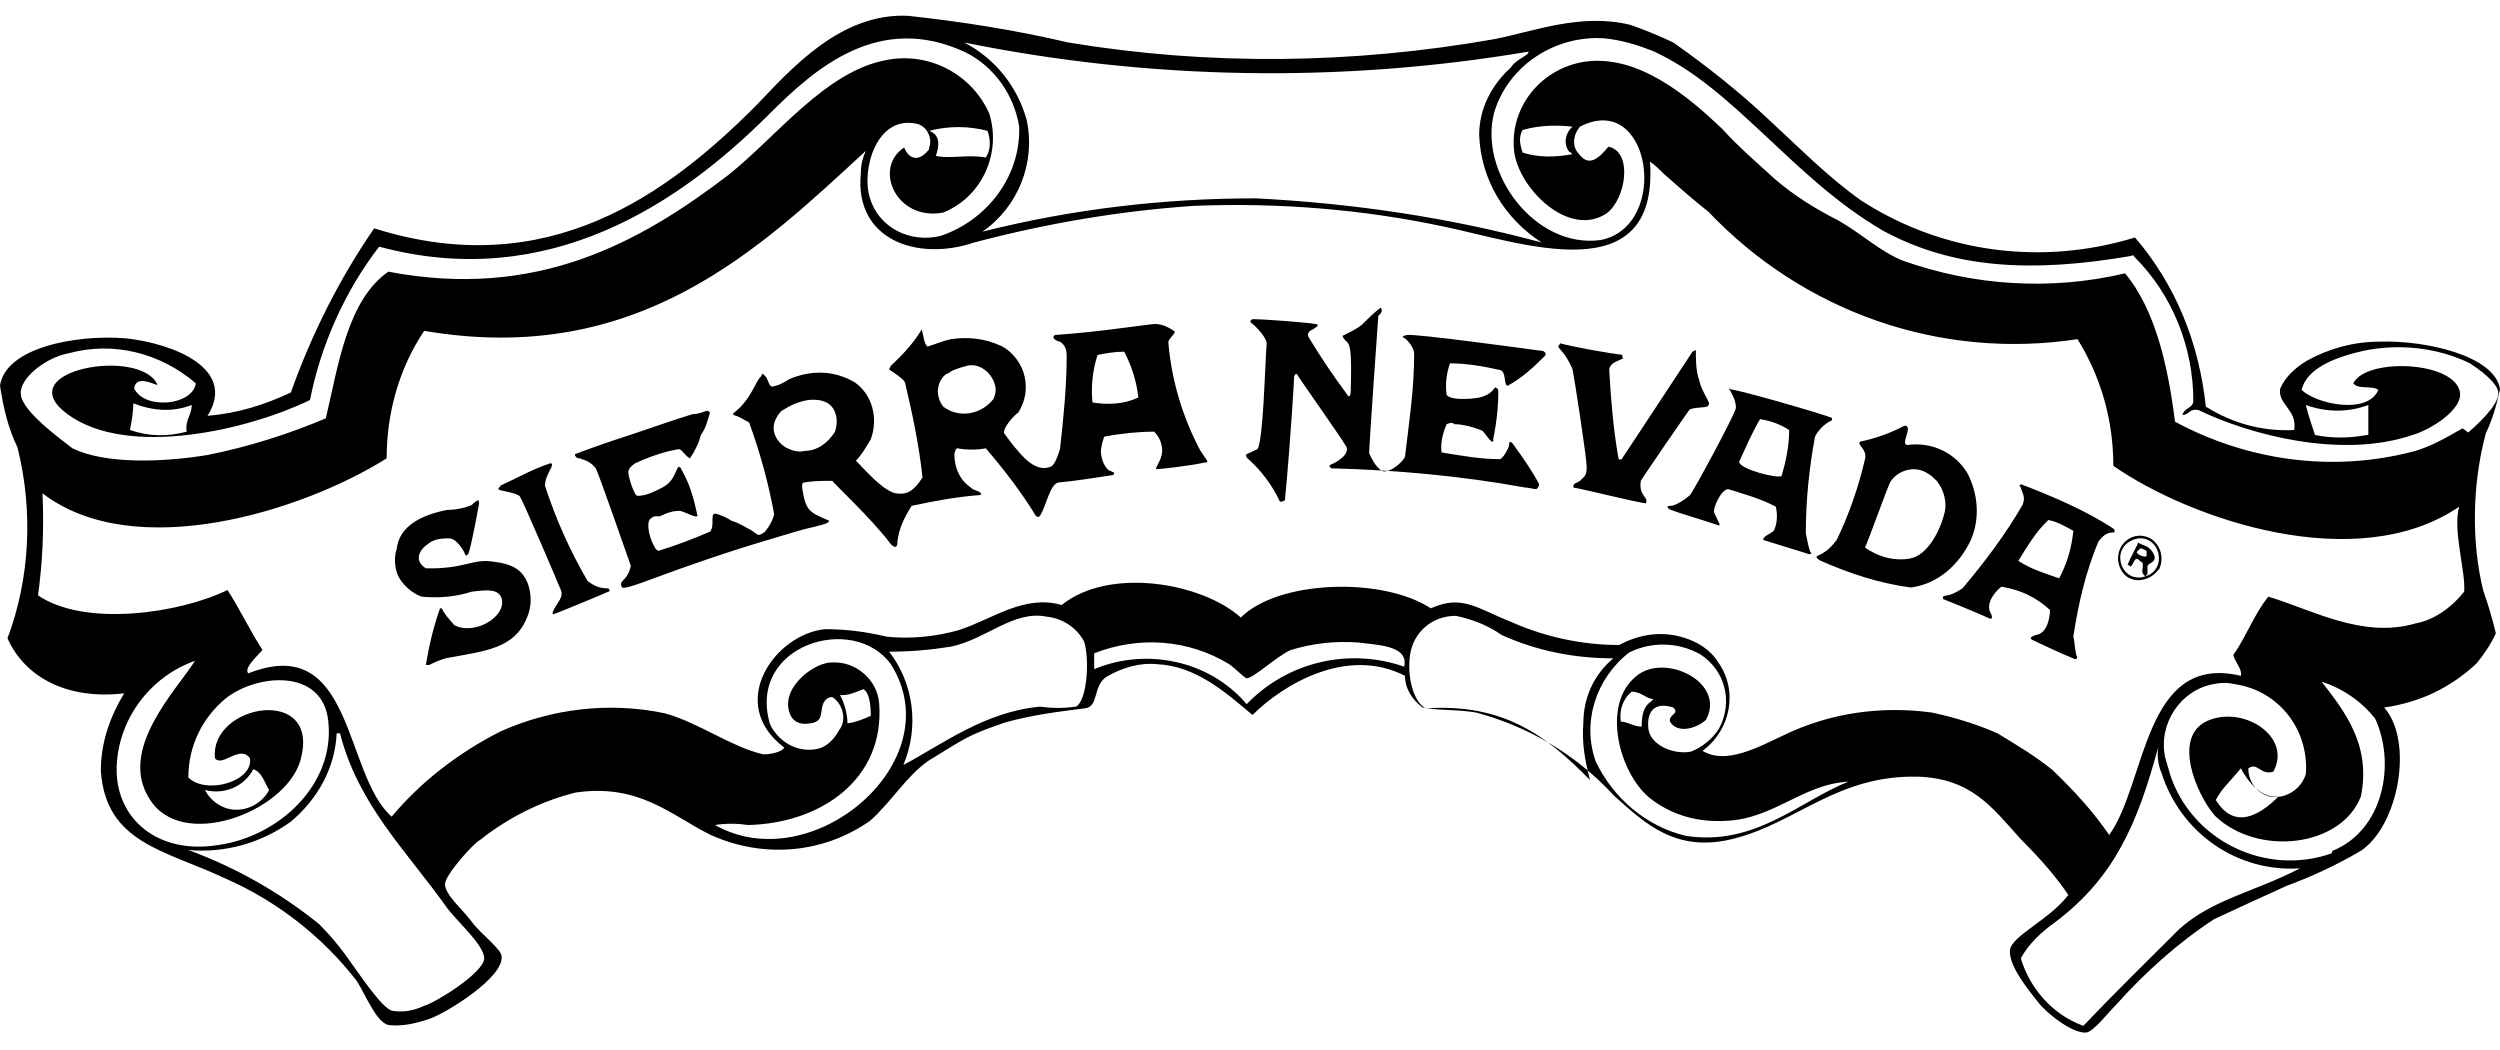 <?xml version="1.0" encoding="utf-8"?>
<!-- Generator: Adobe Illustrator 24.2.0, SVG Export Plug-In . SVG Version: 6.00 Build 0)  -->
<svg version="1.1" id="Layer_1" xmlns="http://www.w3.org/2000/svg" xmlns:xlink="http://www.w3.org/1999/xlink" x="0px" y="0px"
	 viewBox="0 0 300 126" style="enable-background:new 0 0 300 126;" xml:space="preserve">
<path id="Shape" d="M284,52.2c-2.1,0.4-4.2,0.4-6.2,0c-0.4-1.3-0.8-2.3-1.1-3.6c2.5,0.9,5.1,0.9,7.5,0v3.6 M295.5,51.4
	c-1.9,1.1-4,2.3-6,2.8c-9.6,2.5-19.8,1.1-28.5-3.6c-0.8-6.4-2.3-13.4-6-17.8c-8.9,2.1-18.1,1.5-26.6-1.5c-2.8-1.1-4.9-3.2-7.9-4.9
	c-2.6-1.3-5.3-3-7.5-4.9c-2.3-2.1-4.3-3.8-6.4-6.1c-4-3.8-10-8.9-16.4-8c-5.3,0.8-9.1,5.5-8.5,10.8c0.6,4.5,6.6,10.4,11.1,7.4
	c2.3-1.7,3.2-7.4,0.2-8c-2.1,2.7-3,1.5-3.6,0.8c-0.8-0.9-0.6-2.3,0.2-3.2c8.5-4.4,10.9,11.9,2.5,13.6c-7.9,1.1-14.7-8.1-12.8-15.3
	c1.7-5.7,7.4-9.3,13.2-8.9c2.1,0.2,4,0.8,5.8,1.5c9.8,4.4,16.8,15.3,27.7,21.6c8.3,4.5,17.7,5.1,29.8,3c0.2-0.2,0.2,0,0.4,0.2
	c4.5,4.5,7,10.8,7,17.2c0,0.9-1.1,0.8-1.3,1.7c0.8,0,0.8-0.8,1.9-0.6c6.2,3,17.2,5.9,25.7,3c2.1-0.6,6-3,5.7-5.1
	c-0.6-3.8-11.3-4.2-12.8-1.1c0.6,0.8,2.3,0.2,3,0.8c-1.3,3-7.4,1.7-9.2,0c0.6-2.7,4.3-4,7.4-4.7c4.3-0.9,8.9-0.4,12.8,1.5
	c0.9,0.6,3.4,2.3,3.4,3.6c0,1.5-2.6,3.8-3.6,4.7 M279.8,102.4c-7.9,2.8-16.8-1.5-19.4-9.5c-0.2-0.8-0.4-1.3-0.6-2.1
	c-0.8-4,1.9-8,5.8-8.7c0.9-0.2,1.7-0.2,2.6,0c5.3,0.8,8.9,5.5,8.5,10.8c-0.6,1.9-2.5,3-4.3,2.7c-1.5-0.4-2.6-1.7-2.6-3.4
	c1.1-0.8,1.5,0.9,3,0.4c2.3-4.2-3.6-8-7.9-6.1c-4.3,1.9-1.3,8.9,0.9,11.4c5.1,4.9,15.1,3.8,17.5-2.3c1.3-6.3-2.1-10.4-4.7-13.8
	c2.5,0.8,4.7,2.3,6.4,4.4c2.5,5.3,1.1,13.4-5.1,15.9 M261.5,111.5c-3.8,3.8-7.7,7.6-11.5,11.6c-3.6-1.3-6.4-4.4-7.5-8.1
	c0.9-1.7,2.5-3.2,4.2-4.4c7-5.3,9.8-11.7,12.3-21c-0.2,1.1,0,2.3,0.4,3.2c2.3,7.2,9.1,11.9,16.6,11.4
	C270.4,107.1,265.5,107.9,261.5,111.5 M202.3,100.3c-4.7-1.1-8.7-4.5-10.8-8.9c-1.7-4.7,0-10,4-13.1c2.6-1.3,5.8-1.3,8.5,0.2
	c3,1.9,4,5.7,2.3,8.9c-0.8,1.3-2.1,2.3-3.4,2.8c-2.1,0.4-4.9-0.8-5.1-2.8c-0.2-2.1,0.8-3.2,3-2.5c0.8,0.8-0.6,0.8-0.4,1.7
	c0.9,1.5,3.2,0.8,4.3-0.2c2.5-4.5-4.9-8.1-8.3-5.3c-4.3,3.4-2.1,11.6,1.5,14.6c2.6,2.1,5.8,3,9.2,2.8c5.7-0.2,9.2-4.4,14.7-4.7
	C216,96.1,210.6,101.6,202.3,100.3 M171.1,85c-1.3-0.6-2.3-3.4-1.9-6.4c0.4-2.7,2.6-4.7,5.5-4.7c1.9,0.4,3.8,1.1,5.5,2.3
	c4.2,1.9,8.7,2.8,13.4,2.8c-2.3,1.9-3.6,4.7-3.6,7.8c-0.2,2.3,0.2,4.5,0.8,6.8C185.5,88.2,180.4,84.4,171.1,85 M168.5,80
	c-6.6-2.3-14-0.6-18.9,4.5c-4.5-5.3-12.1-6.8-18.3-4.2v-1.9c5.3-2.1,11.3-1.7,16.2,1.3c0.6,0.4,1.9,1.7,2.1,1.7
	c0.8,0,3.8-2.8,5.3-3.4c2.6-0.8,5.3-1.1,8.1-0.9C165.1,77.4,169.1,77.4,168.5,80 M129.1,84.8c-1.5,0.2-2.8,0.2-4.3,0
	c-6.6,0.6-11.7,4.5-16.4,7c1.9-4.5,1.3-9.7-1.7-13.6c2.5,0,4.9-0.2,7.4-0.6c4.3-0.9,7.5-4.4,11.5-3.6c1.9,0.2,3.6,1.3,4.5,3
	C130.8,79.3,130.4,84.2,129.1,84.8 M85.8,99c1.3-0.2,2.6-0.2,4,0c8.7-0.2,16.4-5.5,15.7-14.6c-0.2-2.8-2.8-5.1-5.7-4.9h-0.2
	c-2.3,0.2-6.2,3.4-4.7,6.4c0.4,0.8,1.3,1.1,2.3,0.9c2.1-0.2,0.8-2.1,2.1-3c0.4-0.2,0.6-0.2,0.8,0c1.1,0.9,1.5,2.7,0.6,3.8
	c-0.6,1.1-1.5,2.1-2.8,2.3c-2.3,0.4-4.5-0.9-5.5-3c-2.8-9.5,10-13.4,14.5-7.2C114.3,91.4,97.4,105.6,85.8,99 M53.4,108.6
	c1.1,1.7,4.7,4.7,4.7,6.4c0,1.7-5.8,5.3-7.2,5.7c-1.3,0.6-2.5,0.8-3.8,0.6c-1.1-0.2-3.4-3.6-4.5-5.1c-1.3-1.9-2.6-3.6-4.3-5.3
	c-4.7-3.8-10-6.8-15.7-8.9c4.3,0.4,8.7-0.8,12.3-3.4c3.2-2.7,5.3-6.4,5.5-10.6h0.4C43,96.5,48.5,101.8,53.4,108.6 M32.3,94.8
	c-1.1,2.1-3.8,3-5.8,1.9c-0.8-0.4-1.5-1.1-1.9-1.9c2.3,0.6,4.7-0.4,5.8-2.5C31.5,92.7,31.7,93.9,32.3,94.8 M14,92
	c0.2-5.7,4-10.8,9.4-12.7c-2.3,3.6-9.2,10.6-5.5,16.5c3.8,6.4,16.2,1.7,18.1-4.4c2.8-9.3-10.9-7-10.2-0.4c0.9,1.1,3-1.7,4.2,0
	c0.4,2.8-5.3,4.4-7.4,2.3c0-3.8,1.7-7.2,4.5-9.5c3.8-3,11.7-3.6,12.3,2.8c0.8,7.6-6,13.8-13.2,14.8C18.9,102.6,13.8,98.2,14,92
	 M90,90.8c0.2,0,0.4,0.2,0.8,0.2C90.6,91,90.4,90.8,90,90.8 M103.6,82.7c0.8,0.4,0.9,2.3,0.9,3.2c-0.9,0.4-1.9,0.8-2.8,0.9
	c0-1.1-0.4-2.5-0.9-3.4C101.7,83.5,102.6,83.1,103.6,82.7 M198.1,84.2c-0.9,0.6-1.1,1.7-1.1,3c-0.9,0-1.7-0.6-2.5-0.6
	c-0.2-1.3,0.2-2.7,1.3-3.6c1.1,0,1.7,0.8,2.6,0.9 M268.9,92.2c0.9,1.7,2.5,3.6,4.5,3.4c-2.3,2.3-5.3,4-7.5,0.4
	C266.6,94.6,267.7,93.7,268.9,92.2 M188.7,18.5c-2.1,0.4-4.2,0.4-6-0.2c-0.4-1.3-0.4-1.9,0-2.7c2.1-0.6,4.2-0.6,6-0.4
	c-0.9,0.8-1.1,2.1-0.4,3C188.5,18.3,188.5,18.3,188.7,18.5 M4.5,71.9c0.6-4.2,0.8-8.3,0.6-12.7c11.1,8.5,31.3,2.1,41.3-4.2
	c0-5.5,1.5-10.8,4.5-15.3c25.7,4.4,40.4-10,53-21.6c-0.4,0.9-0.6,1.7-0.6,2.7c-0.8,8,6.8,10.6,13.6,8.3c8.7-2.3,17.5-3.8,26.4-4.4
	c10-0.4,20.2,0.4,30,2.5c9.2,1.9,25.8,8,24.7-7.8c0.6,0.4,1.1,0.9,1.7,1.5c1.7,1.5,3.4,3,5.3,4.5c11.5,12.1,27.9,17.8,44.3,15.3
	c2.8,4.5,4.3,9.7,4.3,15.2c9.2,6.4,29.2,13.3,41.5,4.9c-0.8,2.8,0.8,7.8,0.6,10.2c-1.5,1.9-3.6,3.4-5.8,3.8
	c-6.4,1.9-12.6-1.7-17.7-3.2c-1.7,2.1-2.6,4.7-4.2,7c0.2,0.9,1.1,1.7,0.9,2.5c-11.7-2.8-11.3,12.9-15.8,19.1
	c-1.9-2.8-4.2-5.3-6.8-7.8c-2.1-1.7-4.3-3-6.6-4.4c-2.5-1.1-5.1-1.9-7.9-2.5c-6-0.8-12.1,0-17.7,2.7c-3.2,1.5-7,3.6-9.8,1.9
	c3.4-2.5,4.3-7.2,1.9-10.6c-0.9-1.5-2.5-2.5-4.2-3c-2.6-0.8-5.3-0.4-7.7,0.9c-4.3,0-8.7-0.9-12.8-2.7c-4.3-1.7-6-3.4-9.8-1.7
	c-5.8-3.8-18.3-3.4-22.8,1.1c-4.7-4.2-15.8-6.1-21.5-1.5c-4.5-1.3-8.3,1.7-12.3,3c-2.8,0.8-5.8,1.1-8.7,0.8
	c-2.5-0.6-4.9-0.9-7.4-0.9c-6,0.6-11.9,8.9-4.9,14.2c-0.2,0.6-2.1,0.9-2.6,0.8c-3.8-0.9-7.7-3.8-11.7-4.9C73.2,84.2,66.2,85,60,87.8
	c-4.9,2.5-9.4,5.9-13,10.2c-5.8-5.1-4.5-22.2-17.2-17.2c-0.6-0.6,1.1-2.1,1.7-2.8c-1.5-2.3-2.6-4.7-4.2-7.2
	c-5.7,2.8-17.2,4.5-22.8,0.6 M112.3,18.7c0.4-1.1,0.6-2.5-0.8-3c2.3-0.6,4.7-0.6,7,0c0.4,1.1,0.4,2.3-0.2,3.2
	C116.2,18.5,113.8,19.1,112.3,18.7 M16,48.4c2.3,0.9,4.7,1.1,7,0.2c0,1.3-0.8,1.7-0.6,3.2c-2.3,0.6-4.5,0.6-6.8-0.2
	C15.8,50.5,16,49.4,16,48.4 M2.5,47.3c-0.2-1.9,3-4.4,5.7-4.9c5.5-1.5,11.1,0,15.3,3.6c-0.4,2.7-6.2,3.2-7.4,0.6
	c0.2-1.7,2.5-0.4,2.8-0.4C17,41.6,0.9,44.4,8.1,49.7s21.7,1.9,29.1-1.7c1.3-6.6,4.2-13.1,8.3-18.4c20.4,5.5,36.2-5.3,46.8-15.9
	c5.5-5.5,13.2-12.3,23.6-7.4c3.4,1.7,5.8,5.1,6.4,8.9c0.2,5.9-3.8,11.2-9.4,13.1c-3.6,0.9-7.4-0.9-8.5-4.5
	c-1.1-3.4,0.8-10.2,5.8-8.9c1.1,0.4,1.7,1.7,1.3,2.8v0.2c-1.3,1.7-2.5,1.1-3-0.2c-3.8,2.5-0.9,8.9,4.7,7.8c4.7-1.9,7-7.2,5.5-11.9
	c-2.1-4.7-7.2-7.4-12.3-6.4C99.1,8.5,93.2,16.4,87.4,21c-10.6,8.1-23,15-40.8,11.6c-4.9,3.4-6,11.2-7.5,17.6
	c-4.5,1.9-9.2,3.4-14.2,4.4c-5.5,0.9-12.3,1.1-16.2-0.8C7.7,53,2.6,49.4,2.5,47.3 M183.4,6.2c0.2,0.4-1.5,0.9-2.1,1.9
	c-2.3,2.1-3.8,4.9-3.8,8.1c0.2,5.3,3,10,7.5,12.9c-11.1-3-22.6-4.7-34.3-5.3c-11.1,0-22.1,1.3-32.8,4c4.3-3,6.4-8.3,5.3-13.4
	c-1.1-4-3.8-7.4-7.5-9.3C137.9,9.6,160.9,10,183.4,6.2 M298.3,52c0.8-1.7,1.3-3.4,1.7-5.3c-0.6-4-8.9-5.9-14.5-5.7
	c-3,0-6,0.8-8.7,2.3c-1.3,0.8-2.6,1.9-3.2,3.4c-0.2,1.9,2.1,2.5,1.7,4.9c-3.8,0.2-7.4-0.8-10.6-2.8c-0.8-7.6-3.6-14.6-8.5-20.3
	c-11.1,3.4-23,1.9-32.8-4.4c-4-2.8-7.5-6.4-11.1-9.7c-3.6-3.4-7.4-6.4-11.5-9.3c-1.7-0.8-3.4-1.5-5.1-2.1c-6-1.5-11.7,0.8-16.4,1.7
	c-17,3-34.2,3.2-51.1,0.4c-6.4-1.5-12.8-2.5-19.2-3.2c-8.1-0.4-14,6.3-18.3,10.8C80.2,23.2,65.8,34,44.9,27.4
	c-4.2,6.1-7.5,12.7-10,19.7c-3.2,1.5-6.4,2.5-10,2.8c3.6-5.7-4.2-8.7-9.8-9.3C8.9,40.1,0.6,41.8,0,46.3c0.4,2.5,0.9,4.9,2.1,7.4
	C4,61.3,3.6,69.4,0.9,76.6c2.1,4.7,7.2,7.4,14,6.6c-1.7,2.8-2.8,5.9-2.8,9.3c0.6,8.7,7.7,9.5,14.9,12.9c6.2,2.7,11.7,7,15.8,12.3
	c1.1,1.7,2.3,4.9,3.8,5.3c1.7,0.2,3.4-0.2,5.1-0.8c2.1-0.8,8.7-4.9,8.5-7.4c0-0.9-2.5-2.7-3.6-4.2c-1.1-1.5-3.2-3.2-3.2-4.5
	c0-1.1,3.4-4.9,4.2-5.3c3.4-2.7,7.4-4.7,11.5-5.7c7.7-1.1,11.5,2.8,16.2,5.1c6.2,2.8,13.4,2.3,19.1-1.7c2.6-2.3,4.3-5.3,7-7.2
	c1.5-0.9,3-1.9,4.5-2.7c1.5-0.8,3-1.3,4.7-1.9c3.2-0.9,6.4-1.3,9.6-1.7c1.7-0.2,0.9-2.7,2.6-3.8c1.9-1.1,4-1.7,6-1.5
	c4.7,0.2,8.3,3.4,11.5,6.1c3.6-3.6,11.3-8.3,18.3-4.7c0,1.5,0.8,2.8,2.1,3.8c2.1,0.4,4,0.2,6.4,0.6c6.4,1.7,12.1,5.1,16.6,10
	c3.6,3.2,7.4,7,14.5,5.1c7.4-1.9,12.3-7.6,21.9-7.4c6.4,0.2,8.9,3.6,12.3,7.4c2.1,2.1,4.2,4.4,5.8,6.8c-2.3,3-6.8,4.9-7,6.6
	c-0.2,1.9,2.3,4.9,3.4,6.3s4.2,3.8,5.8,3.6c0.9-0.2,2.5-2.3,3.6-3.4c3.4-3.8,7.4-7.4,11.7-10.2c2.8-1.3,5.8-2.7,8.7-4
	c3-1.1,6-2.5,8.9-4.2c4.5-3,6.4-13.1,2.8-17.2c4.2-0.6,7.9-2.3,11.1-5.3c0.9-1.1,1.7-2.3,2.3-3.6c-0.4-1.7-0.9-3.4-1.5-5.1
	C296.6,65.3,296.6,58.3,298.3,52 M165.7,36.9c-0.8,0.6-1.5,1.3-2.3,2.1c-0.8,0.6-1.5,0.9-2.3,1.3c0.2,0.4,0,0.2,0.6,0.8
	c0.6,0.6,0.4,4,0.4,5.5c0,1.5-0.4,0.8-0.4,0.8c-1.7-2.3-3.2-4.5-4.7-7c-0.2-0.6,0.4-0.8,0.6-0.9c0.2-0.2,0.8-0.4,0.4-0.6
	c-1.1-0.2-6.2-0.6-7.7-0.6c0,0-0.4,0.2-0.2,0.4c0.8,0.6,1.9,1.9,1.9,2.5c-0.2,2.7-0.4,11.6-1.1,12.7c-0.4,0.2-0.9,0.4-1.3,0.6
	c-0.2,0.2,0,0.2,0,0.4c1.7,1.5,3,3.2,4,5.3c0.2,0,0.4,0,0.6-0.2c0.8-8.7,1.1-14.8,1.1-14.8s0.2-0.6,0.4-0.2c0.2,0.4,5.3,7.6,5.8,8.5
	c0.6,0.9-0.9,1.9-1.9,2.3c-0.2,0.2,0.2,0.4,0.2,0.4c7.7,0.2,15.5,0.9,23.2,2.3c0.4,0,1.1,0.2,1.3,0.2c0.2,0,0.4-0.4,0.4-0.6
	c-0.9-1.7-2.1-3.4-3.2-4.9c-0.4-0.4-0.4,0-0.4,0.2c0,0.2-0.6,1.5-1.1,1.7c-2.3,0-4.5-0.4-7-0.8c-0.2-1.1,0.2-2.5,0.6-3.4
	c0.4-0.2,0.8-0.2,0.9,0c1.1,0,2.5,0.4,3.4,0.8c0.4,0.4,0.6,0.8,0.9,1.1c0.4,0.4,0.4,0.2,0.4-0.2c0.4-1.9,0.6-3.8,0.6-5.7
	c0-0.2-0.2-0.4-0.4-0.4c-0.4,0.6-0.9,0.9-1.5,1.1c-0.4,0.2-3.6,0.6-4.3-0.2c-0.2-1.3,0-2.7,0.4-3.8c2.1,0,4.2,0.4,6,0.8
	c0.8,0.2,0.4,1.7,0.9,1.9c1.7-0.9,3.2-2.3,4.5-3.6c0.2-0.2,0-0.6-0.4-0.6c-1.5-0.2-15.3-2.1-16.2-1.9c-0.9,0.2-0.2,0.4-0.2,0.4
	s1.1,0.9,1.1,1.9c0,4.2-0.6,8.1-1.1,12.3c-0.2,0.6-1.9,2.1-2.8,1.7c-0.8-0.6-1.1-1.3-1.5-2.1c0-1.1,1.1-16.5,1.1-16.5
	C166,37.4,165.8,37.1,165.7,36.9 M187.2,41.2c0,0.2-0.2,0.2-0.2,0.4c0,0.2,0.9,0.8,1.7,2.7c0.2,0.9,1.7,10.6,1.7,11.7
	s-0.2,1.1-0.8,1.7c-0.6,0.4-0.8,0.2-0.8,0.8c2.1,0.4,7.2,1.7,8.7,1.9c0.4-0.8-0.9-0.8-0.6-2.7c0.2-0.4,5.5-8.1,5.8-8.5
	c0.4-0.4,2.5-0.2,2.3-0.6c0.4-0.2-0.8-1.5-1.1-3c-0.4-1.1-0.4-2.5-0.4-3.6l-0.4,0.2c-1.1,1.7-8.5,12.9-8.5,12.9s-0.4,0.2-0.4-0.2
	c-0.6-3.4-0.9-7-1.1-10.6c0.2-0.8,0.9-0.9,1.7-1.3c-0.2-0.2-0.2-0.4,0-0.4C193.2,42.4,189.6,41.8,187.2,41.2 M66,55.6
	c-2.3,0.8-3.4,1.5-6,2.7c0.2,0-0.2,0.2-0.2,0.4s2.3,0.4,2.6,0.9c0.4,0.6,4.5,10.2,4.9,11.2c0.4,0.9-0.6,1.7-0.9,2.5
	c0,0-0.2,0.4,0,0.4c0.2,0,6.2-2.5,6.6-2.7c0.2,0,0.2-0.2,0-0.4h-0.2c-0.9,0-1.7-0.4-2.3-0.9c-2.1-3.6-3.8-7.4-5.1-11.4
	c0-0.8,0.4-1.5,0.8-2.3C66.2,55.8,66.4,55.6,66,55.6 M57.4,60c-0.4,0.2-0.6,0.4-0.8,0.6c-0.9,0.4-2.1,0.6-3,0.6
	c-3,0.6-5.7,1.9-6,4.7c-0.4,1.1-0.2,2.7,0.4,3.6c0.6,0.9,1.5,1.7,2.6,2.1c2.1,0.2,4.2,0,6-0.6c1.7-0.2,3.2-0.4,3.6,0.8
	c0.6,2.3-3.4,4.5-5.7,3.2C54,74.4,53.4,73.8,53,73h-0.2c-0.8,2.3-1.3,4.4-1.7,6.8h0.4c0.8-0.4,1.7-0.8,2.5-0.9
	c4.3-0.8,7.7-1.1,9.2-4.7c0.6-1.3,0.6-2.7,0.2-4c-0.6-1.7-1.7-2.5-4.2-2.8c-2.5-0.4-3.4,0.9-8.1,0.8c-2.3-1.5,0.9-3.4,0-2.7
	c0.8-0.8,1.7-0.9,2.8-0.9c0.8,0,1.7,1.3,1.9,1.9c0.2,0.4,0.2,0,0.4,0c0.4-1.1,1.3-6.1,1.3-6.1L57.4,60 M134.9,42.2
	c0.9,1.7,1.5,3.6,1.7,5.5c-1.7,0.8-3.6,0.9-5.5,0.6c-0.2-1.9,0-3.8,0.6-5.7C132.6,42.4,133.8,42.2,134.9,42.2 M138.3,38.9
	c-4.9,0.6-6.4,0.9-11.7,1.3c-0.6,0.4,0.4,0.8,0.6,0.8c0.6,0.4,0.8,0.9,0.8,1.7c0,3.8-0.4,7.6-0.8,11.2c-0.2,0.6-0.6,1.9-1.1,2.1
	c-1.9,0.8-3.6-1.5-4.3-2.3c-0.2-0.2-1.3-1.7-1.3-1.7c-0.2-0.6,1.1-2.1,1.7-2.5c1.7-2.7,0.9-6.1-1.7-7.8c-0.2,0-0.2-0.2-0.4-0.2
	c-1.9-0.9-4-1.1-6-0.8c-0.9,0.2-1.9,0.6-2.8,0.9c-0.4-0.4-0.4-0.9-0.6-1.7c-0.2-0.8-0.2,0-0.2-0.2c-0.9,1.5-2.3,3-3.6,4.2l-0.2,0.4
	l0.2,0.2c0.4,0.2,0.6,0.4,0.9,0.6c0.2,0.2,0.6,0.4,0.8,0.8c0.9,3.8,1.7,7.6,2.1,11.4c-1.1,1.7-1.9,2.1-3.2,1.9
	c-2.1-0.4-5.5-5.1-4.9-3.8c0.8-0.8,1.3-1.7,1.9-2.7c0.9-2.5,0.2-5.3-1.9-6.8c-2.5-1.5-5.3-1.5-7.9-0.4c-0.6,0.4-1.3,0.8-2.1,0.9
	c-0.4-0.2-0.4-0.9-0.8-1.3c-0.4-0.4-0.4-0.2-0.4,0c-0.8,0.6-1.1,2.7-3.4,4.5v0.2c0.8,0.2,1.3,0.6,1.9,0.9c1.3,3.6,2.3,7.2,3,11
	c-0.2,0.8-0.6,1.5-1.1,2.1c-0.2,0.2-0.6,0.4-0.8,0.4c-0.4-0.2-0.8-0.6-0.9-0.6c-0.8-0.4-1.3-0.8-2.3-1.1c-0.6-0.4-1.1-0.6-1.7-0.8
	c-1.1-0.4-0.2,1.3-0.9,2.1c-2.1,0.9-4.2,1.7-6.2,2.3c0,0-0.4-0.2-0.4-0.4c-0.6-0.9-1.1-2.8-0.6-3.4c0.6-0.6,0.9-0.2,1.3-0.4
	c0.8-0.4,1.5-0.6,2.3-0.6c0.8,0.2,1.9,0.9,2.1,0.6c-0.4-1.9-0.9-3.8-1.9-5.5c-0.2-0.4,0-0.2-0.4-0.4c-0.6,1.1-0.6,1.9-2.3,2.7
	c-0.8,0.4-1.7,0.8-2.6,0.8c-0.4,0-1.1-2.3-1.1-2.8s0.4-0.8,0.8-1.1c1.3-0.6,2.6-1.1,4.2-1.5c0.2,0,0.8-0.2,1.1-0.2s0.8,0.9,1.3,1.1
	c0.6-0.9,1.1-1.9,1.3-2.8c0.6-0.8,0.8-1.7,1.1-2.7c-0.2-0.2-0.2-0.2-0.4-0.2c-0.6,0.2-1.1,0.4-1.7,0.4c-2.6,0.8-5.1,1.7-7.5,2.5
	c-2.5,0.8-4.5,1.5-6.6,2.3c0,0.2,0,0.2,0.2,0.4c0.2,0.2,0.4,0,0.6,0.2c0.8,0.2,1.3,0.6,1.7,1.1c0.4,0.8,3.6,10,4.2,11.7
	c-0.4,1.9-1.5,1.7-1.1,2.5c0.2,0.8,5.5-2.1,19.2-6.1c1.3-0.4,2.6-0.8,4-1.1c0.6-0.2,1.1-0.2,1.7-0.6c-0.2-0.2,0-0.2-0.2-0.2
	c-2.1-0.9-2.6-1.1-3-3.6c0-0.2-0.2-0.9,0.2-0.9c1.1-0.2,2.3-0.2,3.4-0.2c-0.2,0,4.7,4.5,7,7.6c0.4,0.4,0.8,0.6,0.8-0.4
	c0.2-1.5,0.8-2.8,1.7-4.2c2.8-0.6,5.5-1.1,8.3-1.3v-0.2c0-0.2-0.9-0.4-1.1-0.6c-0.8-0.6-1.3-1.1-1.7-2.1c-0.2-0.4-0.6-2.1-0.2-2.5
	c0-0.2,0.2-0.2,0.2-0.2c1.1,0.2,2.3,0.2,3.4,0c2.3,2.7,4.3,5.3,6,8.1c0.4,0.4,0.6-0.2,0.6-0.2c0.6-0.9,1.1-3.6,2.1-3.8
	c2.3-0.2,4.5-0.6,6.6-0.9c0.2-0.4,0.2-0.2-0.6-0.6c-0.6-0.6-0.8-1.3-0.9-2.1c0-0.6,0.2-1.3,0.4-1.9c2.1-0.4,4.2-0.6,6-0.6
	c0.8,0.8,1.1,1.9,0.9,2.8c-0.2,0.9-0.9,1.7-0.6,1.7c0.4,0,4-0.4,5.8-0.8c0.6,0,0.2-0.2-0.6-1.5c-2.1-4-3.4-8.3-3.8-12.9
	c0-0.4,0.6-0.8,0.8-1.3C140,39.1,139.2,38.8,138.3,38.9 M97,48c2.1-0.2,3.2,0.6,3.4,2.3c0,0.6,0,0.9-0.2,1.5
	c-0.8,1.3-2.1,2.3-3.6,2.3c-0.8,0.2-1.5,0-2.3-0.4c-1.3-0.8-1.9-2.3-1.1-3.6c0.2-0.4,0.4-0.6,0.6-0.8C94.9,48.6,95.8,48.2,97,48
	 M116,43.9c1.5-0.4,3,0.8,3.4,2.3c0.2,0.6,0,1.3-0.2,1.7c-1.5,1.9-4.2,2.3-6,0.9c-0.9-1.1-0.9-2.8,0.2-3.8c0,0,0.2-0.2,0.4-0.2
	C114.2,44.4,115.3,44.1,116,43.9 M207.7,46.5c-0.2,0-0.2,0.2-0.2,0.2s0.9,1.3,0.8,2.3c-0.2,0.9-5.1,10-5.5,10.4
	c-0.4,0.4-1.7,1.3-2.3,1.3s-0.4,0.2-0.2,0.4c0.9,0.4,4.7,1.5,5.8,1.9c0.4,0.2,0.2-0.2,0.2-0.2c-0.2-0.4-0.4-0.9-0.6-1.3
	c-0.2-0.4,0.8-2.8,1.7-2.8c1.9,0.6,3.8,1.1,5.7,2.1c0.2,0.9,0.2,1.9-0.2,2.8c0,0.2-0.9,0.6-1.1,0.8s-0.2,0.2-0.2,0.4l5.5,1.7
	c0,0,0.4,0,0.2-0.2s-0.4-1.3-0.6-2.3c0-4,0.4-7.8,1.1-11.6c0.4-0.8,1.1-1.5,1.9-1.9c0.2,0,0.2-0.4,0-0.4c-0.9-0.4-11.9-3.6-12.3-3.4
	 M214.7,51.6c0,1.9-0.4,3.8-0.9,5.5c-0.4,0.4-5.1-0.8-5.1-1.7c0.8-1.7,1.5-3.4,2.5-5.1C212.5,50.5,213.6,50.9,214.7,51.6
	 M228.5,51.1c-1.7,0.9-3.4,1.5-5.3,1.9c-0.4,0.4,0.9,0.9,0.6,2.1c-0.8,3.4-1.9,6.6-3.4,9.7c-0.6,0.8-1.3,1.5-2.3,1.9
	c-0.4,0.2,0.4,0.6,0.4,0.6c3.4,1.5,7,2.7,10.8,3.2c3.2-0.4,5.8-2.7,7.2-5.7c1.1-2.5,0.9-5.5-0.4-8c-1.5-2.5-4.3-3.8-7.2-3.4
	c-0.9,0,0.6-2.1-0.2-2.3 M226.8,57.9c0.9-1.5,3-2.1,4.5-1.1c0.4,0.2,0.8,0.6,1.1,0.9c0.9,1.1,1.3,2.7,0.9,4c-0.6,2.3-2.1,4.9-4,5.3
	s-4-0.2-5.5-1.3C224.2,64.9,226,59.8,226.8,57.9 M242.5,58.1c-0.2,0.2-0.2,0.2,0,0.4l0,0c0.2,0.8,0.6,1.1,0.2,2.1
	c-2.1,3.6-4.5,6.8-7.2,10c-0.6,0.4-1.3,0.8-2.1,0.9c-0.4,0-0.2,0.4-0.2,0.4c2.3,0.9,5.1,2.1,5.5,2.3s0.4-0.2,0.2-0.6
	c-0.8-1.3,0.9-3,1.3-3.2c2.3,0.4,4.2,1.3,5.8,2.8c0,0.6-0.2,2.8-1.7,3c-0.6,0.2-0.8,0.4-0.4,0.6c0.4,0.2,3.6,1.7,5.1,2.3
	c0,0,0.4,0,0.2-0.4s-0.2-1.5-0.4-2.3c0.6-4,1.5-7.8,3-11.4c0.6-0.8,1.1-1.1,1.7-1.1c0.4,0,0.2-0.2,0.2-0.4
	C250.4,61.3,246.4,59.6,242.5,58.1 M245.8,62.4c1.1,0.2,2.1,0.8,3,1.3c-0.2,2.1-0.8,4-1.7,5.7c-1.7-0.6-3.4-1.1-4.9-2.1
	C243.2,65.7,244.3,63.8,245.8,62.4 M255.1,69.1c1.1,0.9,2.8,0.6,3.8-0.6l0.2-0.2c0.6-1.3,0.2-2.8-0.9-3.6c-1.3-0.8-2.8-0.4-3.6,0.8
	C253.8,66.8,254.2,68.3,255.1,69.1 M256.2,64.7c1.3-0.4,2.5,0.4,2.8,1.7s-0.4,2.5-1.7,2.8c-1.3,0.4-2.5-0.4-2.8-1.7
	C254.2,66.2,254.9,65.1,256.2,64.7 M256.6,65.1c-0.4,0.9-0.9,1.7-1.3,2.7c0.2,0,0.4,0.2,0.4,0.2c0.2-0.2,0.4-0.8,0.6-0.9
	c0.2-0.2,0.6,0.4,0.8,0.4c0.2,0.9-0.4,1.1,0.4,1.7c0-0.2,0.2-0.2,0.2-0.4v-0.9c0.2-0.4,1.1-0.4,0.8-1.3
	C257.9,65.3,257,65.5,256.6,65.1 M256.8,65.8c0.2,0,0.8,0.2,0.8,0.4v0.4c0,0,0,0.2-0.2,0.2s-0.8-0.2-0.9-0.4
	C256.2,66.2,256.8,66,256.8,65.8"/>
</svg>

